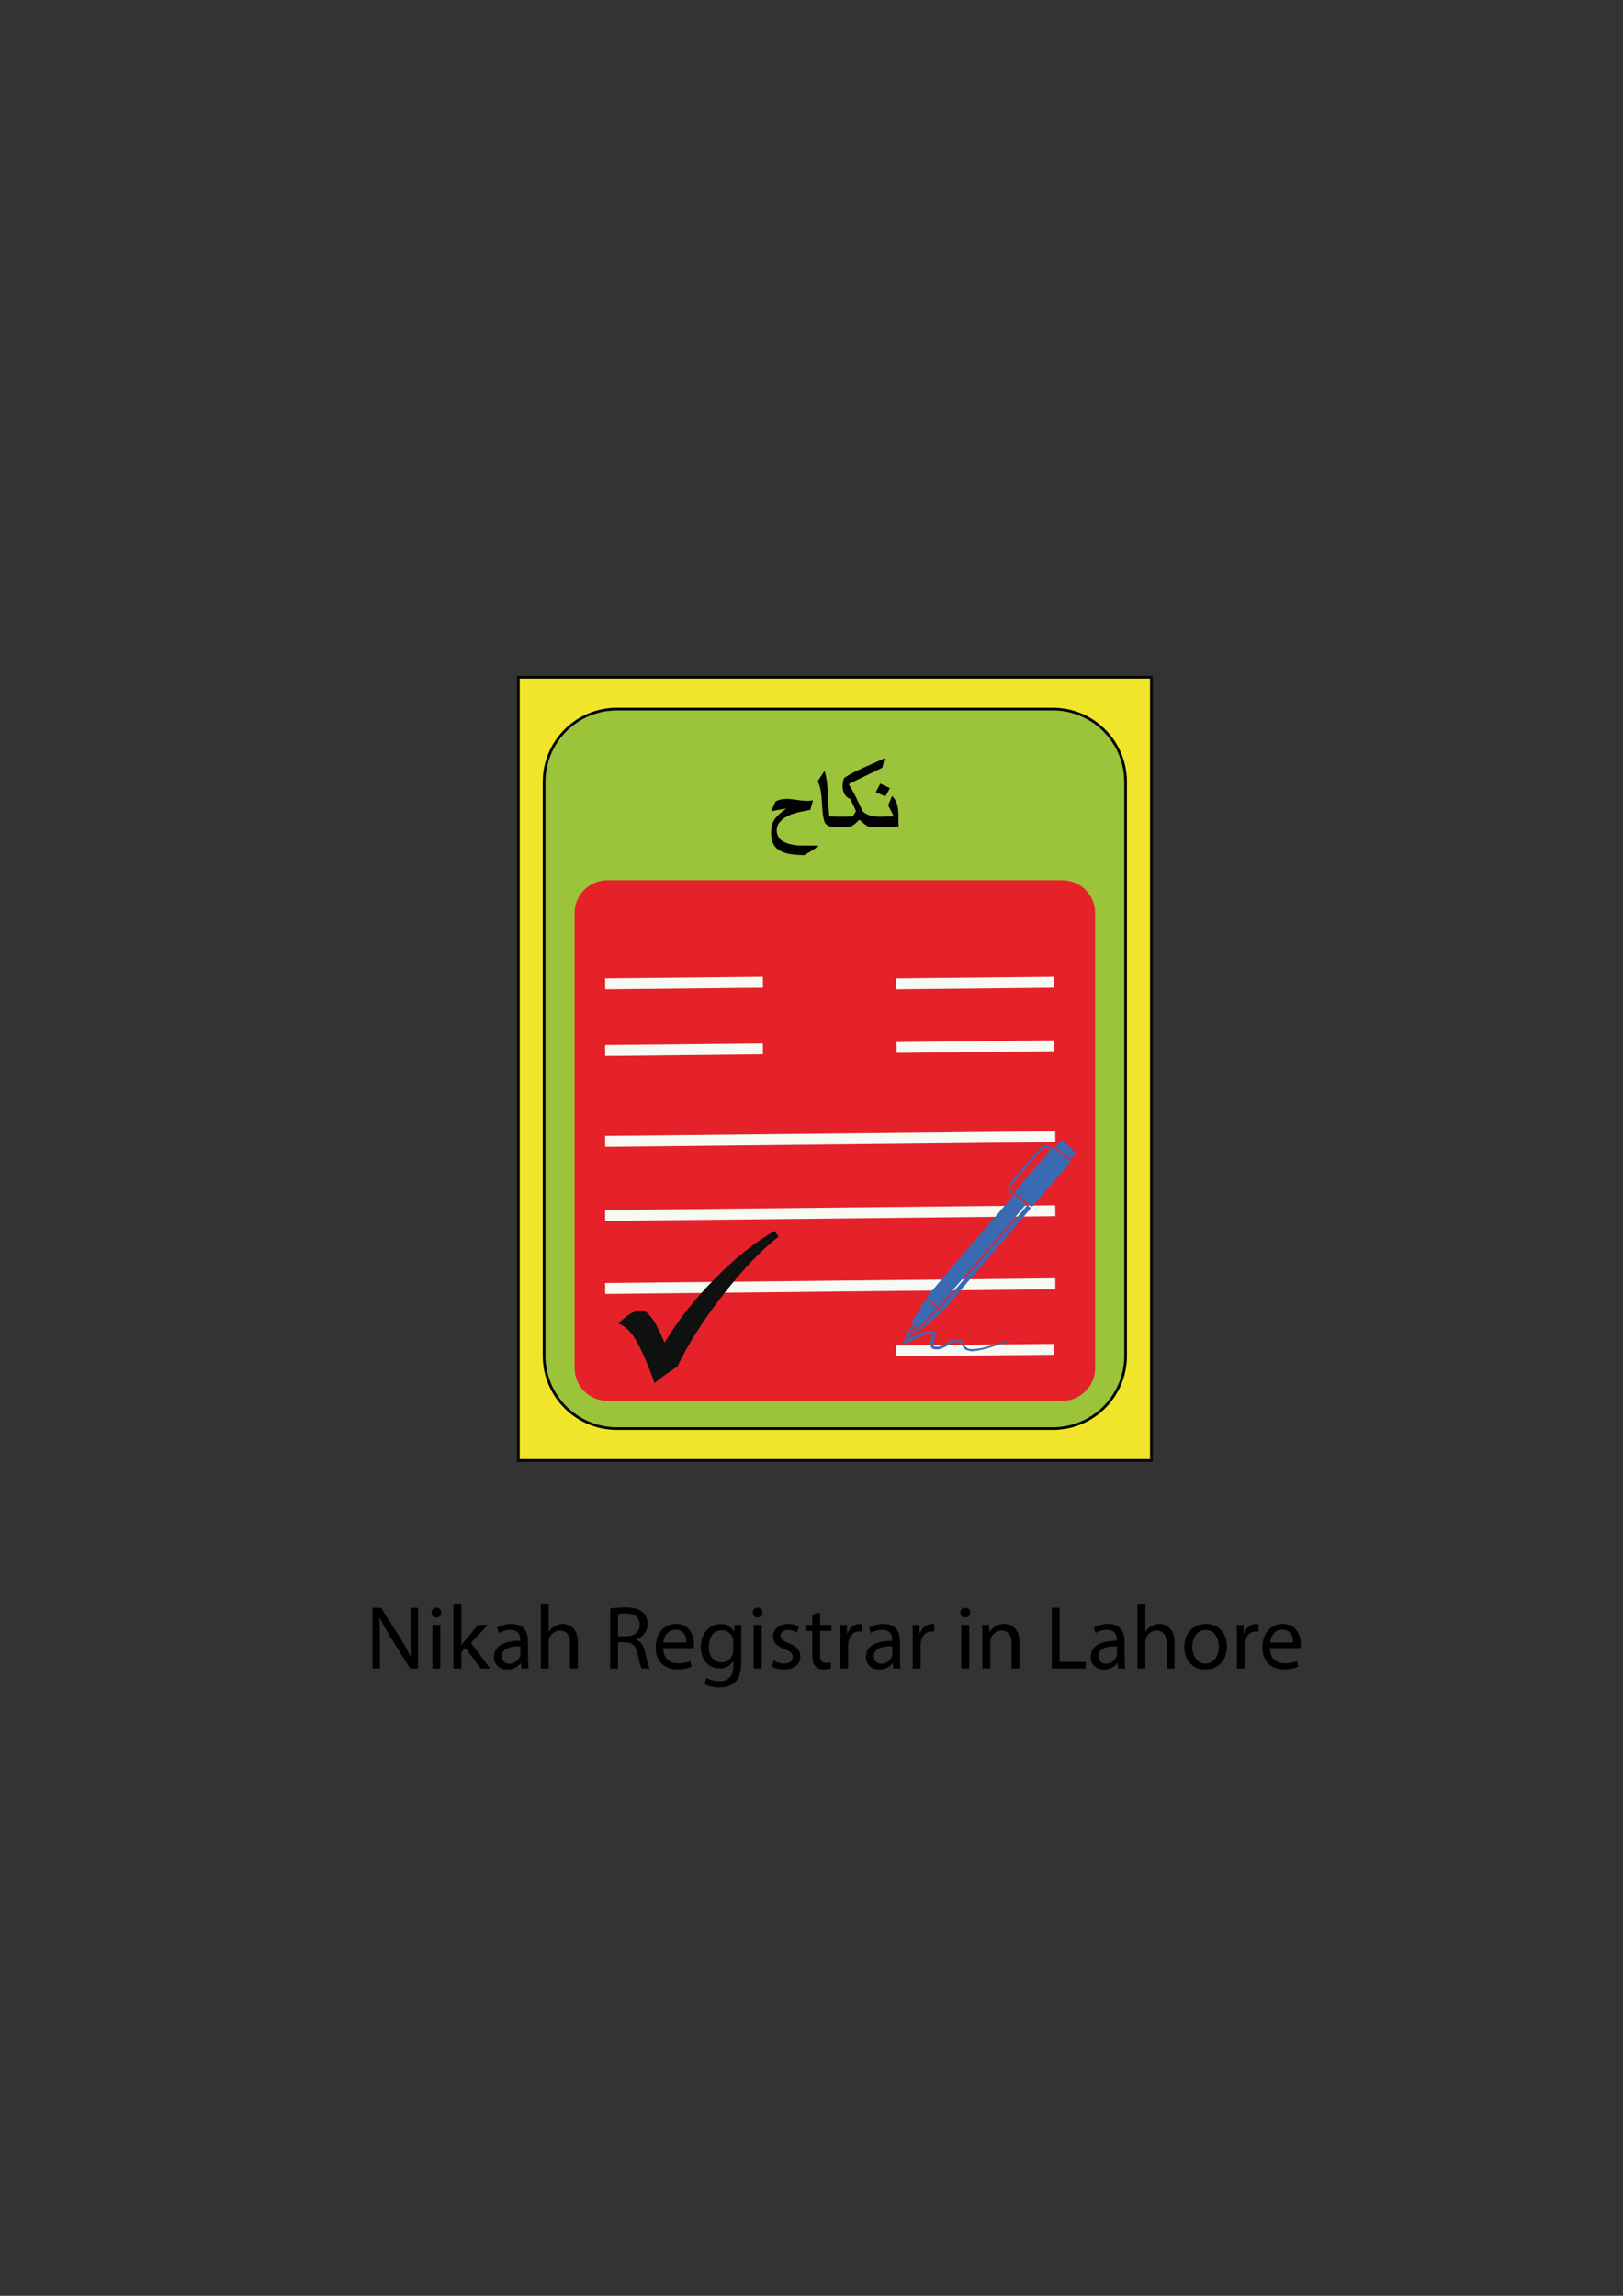 <?xml version="1.0" encoding="utf-8"?>
<!-- Generator: Adobe Illustrator 26.0.1, SVG Export Plug-In . SVG Version: 6.00 Build 0)  -->
<svg version="1.1" id="Layer_1" xmlns="http://www.w3.org/2000/svg" xmlns:xlink="http://www.w3.org/1999/xlink" x="0px" y="0px"
	 viewBox="0 0 595.28 841.89" style="enable-background:new 0 0 595.28 841.89;" xml:space="preserve">
<rect x="0" y="0" width="595.28" height="841.89" fill="#333333" stroke="none"/>
<style type="text/css">
	.st0{fill:#F0E52B;stroke:#060707;stroke-miterlimit:10;}
	.st1{fill:#9BC43B;stroke:#060707;stroke-miterlimit:10;}
	.st2{fill:#E5212A;}
	.st3{fill:none;stroke:#F7FAF3;stroke-width:4;stroke-miterlimit:10;}
	.st4{fill:#3A6AB2;}
	.st5{fill:#020203;}
	.st6{fill:#0F1010;}
</style>
<g>
	<rect x="190.12" y="248.34" class="st0" width="232.19" height="287.24"/>
	<path class="st1" d="M386.13,523.89H226.28c-14.76,0-26.72-11.96-26.72-26.72V286.74c0-14.76,11.96-26.72,26.72-26.72h159.85
		c14.76,0,26.72,11.96,26.72,26.72v210.43C412.86,511.93,400.89,523.89,386.13,523.89z"/>
	<path class="st2" d="M389.67,513.71H222.75c-6.6,0-12-5.4-12-12V334.79c0-6.6,5.4-12,12-12h166.92c6.6,0,12,5.4,12,12v166.92
		C401.67,508.31,396.27,513.71,389.67,513.71z"/>
	<line class="st3" x1="221.97" y1="360.79" x2="279.82" y2="360.19"/>
	<line class="st3" x1="221.97" y1="385.23" x2="279.82" y2="384.63"/>
	<line class="st3" x1="221.97" y1="418.55" x2="387.06" y2="416.83"/>
	<line class="st3" x1="221.97" y1="445.71" x2="387.06" y2="443.99"/>
	<line class="st3" x1="221.97" y1="472.49" x2="387.06" y2="470.77"/>
	<line class="st3" x1="328.87" y1="384.11" x2="386.72" y2="383.51"/>
	<line class="st3" x1="328.63" y1="360.79" x2="386.48" y2="360.19"/>
	<line class="st3" x1="328.63" y1="495.41" x2="386.48" y2="494.81"/>
	<path class="st4" d="M355.95,494.71c5.4,0.25,10.25-2.93,15.6-3.07c-4.77,0.96-9.2,3.31-14.09,3.77c-1.16,0.25-2.32-0.05-3.38-0.52
		c-0.95-0.82-1.48-1.99-2.33-2.89c-3.46-0.01-6.2,3.97-9.84,2.56c-1.51-1.7,0.01-3.59,0.24-5.4c-1.6-0.2-3.1,0.48-4.56,1.03
		c-1.97,0.85-3.96,1.66-5.84,2.71c-0.13-0.27-0.4-0.79-0.54-1.06c3.49-1.68,7.06-3.6,11.01-3.81c2.59,1.41-1.04,3.99,0.37,5.72
		c3.58,0.94,6.47-3.76,10.02-2.17C353.27,492.99,354.25,494.57,355.95,494.71z"/>
	<g>
		<path class="st5" d="M309.6,285.28c4.62-3.04,9.95-4.81,14.87-7.29c-0.2,0.88-0.61,2.64-0.82,3.52
			c-4.12,2.04-8.28,3.99-12.39,6.04c2.05,3.13,3.55,6.56,5.12,9.94c3.02,2.87,7.66,1.8,11.43,1.9c-0.65-1.36-1.34-2.71-2.06-4.03
			c0.47-1.16,0.94-2.32,1.42-3.48c3.16,2.95,2.1,7.42,2.45,11.27c-3.75,0.05-7.53,0.31-11.26-0.09c-1.2-0.64-2.17-1.6-3.2-2.47
			c-1.39,1.45-2.93,3.1-5.16,2.67c-2.49-0.24-6,0.95-7.54-1.71c-1.59-4.88-0.28-10.35-2.53-15.08c0.63-0.96,1.88-2.87,2.51-3.82
			c1.66,5.44,1.04,11.15,1.74,16.72c2.85,0.17,5.71,0.16,8.57,0.02c0.39-0.64,0.8-1.27,1.2-1.91c-0.65-1.52-1.33-3.02-2.07-4.49
			C308.76,291.87,308.59,287.92,309.6,285.28z"/>
		<path class="st5" d="M321.2,290.55c0.56-1.07,1.12-2.14,1.67-3.21c1.18,0.57,2.36,1.12,3.54,1.7c-0.55,0.99-1.11,1.99-1.66,2.98
			C323.57,291.53,322.38,291.03,321.2,290.55z"/>
		<path class="st5" d="M284.47,293.89c4.37-2.31,9.13,0.57,13.71-0.41c-0.32,1.16-0.64,2.32-0.95,3.5
			c-3.78,0.8-8.13,1.24-10.93,4.19c-2.06,1.88-1.85,5.59,0.52,7.13c4.01,2.56,9,1.47,13.48,1.89c-1.66,1.3-3.52,2.33-5.33,3.42
			c-3.36-0.16-7.11-0.15-9.88-2.33c-2.41-1.97-2.53-5.4-2.05-8.22c0.51-2.97,3.07-4.89,5.35-6.56c-1.87,0.28-3.72,0.65-5.58,1.01
			C283.37,296.3,283.92,295.1,284.47,293.89z"/>
	</g>
	<g>
		<g>
			<path class="st4" d="M387.08,420.43c0.94-0.51,1.4-1.54,2.16-2.25c0.25,0,0.44,0.16,0.62,0.3c0.59,0.46,1.13,0.96,1.69,1.45
				c0.71,0.59,1.41,1.18,2.11,1.77c0.34,0.3,0.73,0.56,0.99,0.93c0.03,0.2-0.13,0.35-0.24,0.49c-0.57,0.68-1.15,1.36-1.77,1.99
				c-1.31-1.01-2.55-2.11-3.81-3.18C388.25,421.45,387.69,420.9,387.08,420.43z"/>
			<path class="st4" d="M381.85,420.72c0.51-0.53,1.3-0.75,2.02-0.65c0.71,0.11,1.28,0.6,1.77,1.09c0.18-0.24,0.38-0.46,0.56-0.7
				c2.2,1.83,4.43,3.64,6.57,5.55c-0.09,0.23-0.3,0.42-0.45,0.62c-0.03-0.04-0.1-0.12-0.13-0.16c-0.3,0.15-0.51,0.46-0.45,0.81
				c-4.39,5.11-8.79,10.22-13.21,15.31c-2.02-1.75-4.05-3.48-6.12-5.18c0.27-0.03,0.57-0.13,0.7-0.39c0.13-0.23-0.04-0.47-0.12-0.69
				c0.2,0.05,0.41,0.17,0.61,0.06c0.24-0.1,0.4-0.4,0.21-0.62c-0.17,0.1-0.28,0.4-0.51,0.31c-0.1-0.05-0.18-0.13-0.26-0.21
				c0.15-0.18,0.31-0.36,0.46-0.53c0.11,0.24,0.32,0.42,0.57,0.5c0.09-0.02,0.14-0.12,0.21-0.17c-0.06-0.11-0.11-0.22-0.17-0.33
				c0.25-0.01,0.5-0.08,0.68-0.26c-0.23-0.14-0.51-0.18-0.77-0.12c-0.03-0.02-0.09-0.07-0.12-0.1c1.35-1.59,2.71-3.16,4.06-4.75
				c0.13,0.23,0.28,0.44,0.44,0.65c0.07-0.08,0.13-0.16,0.2-0.24c-0.06-0.09-0.11-0.18-0.16-0.26c0.08-0.15,0.17-0.29,0.28-0.42
				c0.13,0.03,0.25,0.09,0.38,0.09c0.11-0.03,0.15-0.16,0.23-0.23c-0.25-0.11-0.51-0.21-0.76-0.29c0.05-0.06,0.1-0.11,0.15-0.17
				c0.19,0.15,0.4,0.32,0.66,0.27c0.28-0.1,0.54-0.35,0.56-0.65c-0.1-0.21-0.33-0.31-0.51-0.44l0.05-0.07
				c0.24,0.14,0.55,0.35,0.83,0.19c0.29-0.14,0.41-0.51,0.28-0.8c-0.08-0.11-0.19-0.2-0.29-0.3c0.03-0.01,0.1-0.04,0.13-0.05
				c0.16,0.14,0.3,0.35,0.51,0.4c0.19-0.13,0.33-0.32,0.44-0.52c0.05-0.18-0.02-0.37-0.04-0.56c0.33,0.07,0.71,0,0.87-0.33
				c0.13-0.16-0.04-0.31-0.11-0.45c-0.11,0.15-0.21,0.31-0.31,0.47c-0.05-0.04-0.09-0.07-0.13-0.11c0.11-0.14,0.22-0.28,0.33-0.43
				c-0.05-0.09-0.1-0.18-0.16-0.27c0.15-0.16,0.27-0.35,0.43-0.49c0.22-0.09,0.44-0.18,0.68-0.18c-0.07,0.23-0.24,0.41-0.43,0.54
				c0.09,0.06,0.16,0.16,0.27,0.18c0.22-0.15,0.42-0.38,0.47-0.66c0.02-0.28-0.23-0.46-0.47-0.52c0.05-0.06,0.09-0.11,0.14-0.16
				c0.18,0.13,0.35,0.29,0.55,0.38c0.2,0.04,0.36-0.15,0.39-0.34c-0.24-0.1-0.51-0.13-0.73-0.28c0.06-0.07,0.12-0.15,0.19-0.22
				c0.17,0.12,0.34,0.29,0.57,0.28c0.25,0.02,0.46-0.17,0.57-0.38c0.05-0.23-0.07-0.46-0.17-0.67c0.18,0.05,0.37,0.16,0.56,0.09
				c0.18-0.08,0.34-0.23,0.42-0.42c0.02-0.12-0.12-0.16-0.19-0.23c-0.1,0.09-0.19,0.21-0.31,0.27c-0.18,0.05-0.27-0.12-0.37-0.23
				c0.11-0.14,0.23-0.27,0.34-0.41c0.27,0.07,0.45,0.29,0.65,0.47c0.06-0.07,0.13-0.14,0.19-0.21c-0.02-0.14-0.15-0.22-0.23-0.33
				c0.28-0.02,0.69,0.01,0.74-0.36c-0.22,0-0.45,0.02-0.67,0c-0.16-0.18-0.02-0.53-0.3-0.62c-0.08,0.15-0.13,0.31-0.14,0.47
				c-0.31-0.3-0.66-0.59-1.09-0.71c-0.47-0.11-0.99,0-1.36,0.32c-0.37,0.32-0.7,0.69-1.03,1.06c-3.45,4.02-6.89,8.05-10.34,12.06
				c-0.44,0.49-0.69,1.18-0.54,1.83c0.15,0.64,0.63,1.13,1.13,1.53c-0.18,0.15-0.31,0.36-0.49,0.5c-1.05-0.56-1.65-1.85-1.39-3.02
				c0.1-0.52,0.4-0.97,0.75-1.37c1.91-2.21,3.76-4.47,5.68-6.67c1.16-1.36,2.37-2.68,3.5-4.06
				C380.47,422.25,381.11,421.44,381.85,420.72z"/>
			<path class="st4" d="M358.76,453.48c4.43-5.18,8.88-10.35,13.31-15.52c0.43,0.24,0.76,0.6,1.13,0.91
				c1.07,0.91,2.2,1.76,3.18,2.77c-0.65,0.61-1.17,1.34-1.76,2c-1.77,2.02-3.47,4.1-5.21,6.15c-7.78,9.1-15.56,18.2-23.33,27.31
				c-0.63,0.73-1.19,1.53-1.88,2.21c-0.66-0.41-1.25-0.93-1.86-1.42c-0.86-0.71-1.73-1.41-2.59-2.11c1.9-2.22,3.77-4.48,5.69-6.69
				c4.21-4.96,8.43-9.92,12.68-14.85C358.52,454.39,358.84,453.84,358.76,453.48z"/>
			<path class="st4" d="M372.91,446.53c1.3-1.53,2.62-3.03,3.88-4.59c0.48,0.33,0.89,0.73,1.34,1.1
				c-7.84,9.15-15.68,18.31-23.52,27.46c-2.91,3.39-5.8,6.79-8.72,10.17c-0.45-0.3-0.86-0.66-1.27-1.02
				c3.82-4.51,7.67-8.99,11.5-13.49C361.7,459.61,367.3,453.07,372.91,446.53z"/>
			<path class="st4" d="M336.41,481.57c1.03-1.79,2.13-3.55,3.1-5.37c0.65,0.46,1.21,1.03,1.83,1.52c0.82,0.67,1.64,1.36,2.51,1.97
				c-1.03,0.89-1.9,1.93-2.86,2.89c-1.46,1.49-2.89,3.01-4.31,4.53c-0.82-0.62-1.59-1.28-2.4-1.91
				C334.96,483.97,335.72,482.79,336.41,481.57z"/>
			<path class="st4" d="M337.07,487.4c2.42-2.43,4.66-5.03,7.16-7.39c0.44,0.31,0.83,0.69,1.31,0.93c-0.5,0.54-1.07,1.01-1.62,1.5
				c-1.27,1.15-2.57,2.27-3.89,3.36c-0.84,0.67-1.64,1.38-2.52,1.98C337.36,487.65,337.22,487.53,337.07,487.4z"/>
			<g>
				<path class="st4" d="M334.25,485.75c0.11,0.06,0.22,0.13,0.32,0.21c0.81,0.69,1.61,1.39,2.47,2.02
					c-0.18,0.07-0.37,0.16-0.56,0.18c-0.17-0.06-0.32-0.17-0.47-0.28c-0.76,0.72-1.37,1.61-2.29,2.14c-0.48,0.3-0.94,0.64-1.45,0.88
					c-0.12,0.06-0.29,0.06-0.37-0.06c-0.06-0.28,0.07-0.56,0.18-0.81c0.25-0.59,0.41-1.22,0.78-1.75c0.4-0.56,0.91-1.03,1.27-1.63
					C334.3,486.39,334.19,486.05,334.25,485.75z M333.35,488.72c0.19,0.15,0.37,0.43,0.63,0.39c0.53-0.52,1-1.11,1.51-1.65
					c-0.23-0.23-0.49-0.43-0.75-0.63C334.36,487.51,333.77,488.05,333.35,488.72z"/>
			</g>
		</g>
		<g>
			<path class="st4" d="M385.12,421.08c0.28,0.09,0.14,0.44,0.3,0.62c0.22,0.02,0.45,0,0.67,0c-0.05,0.37-0.46,0.34-0.74,0.36
				c0.08,0.11,0.21,0.19,0.23,0.33c-0.06,0.08-0.13,0.14-0.19,0.21c-0.2-0.18-0.38-0.4-0.65-0.47c0.14-0.15,0.26-0.31,0.4-0.46
				c-0.04-0.03-0.11-0.1-0.15-0.13C385,421.39,385.05,421.23,385.12,421.08z"/>
			<path class="st4" d="M383.32,423.83c0.36-0.42,0.72-0.85,1.08-1.27c0.1,0.11,0.2,0.28,0.37,0.23c0.13-0.06,0.21-0.18,0.31-0.27
				c0.07,0.07,0.21,0.11,0.19,0.23c-0.08,0.18-0.24,0.33-0.42,0.42c-0.19,0.07-0.38-0.04-0.56-0.09c0.1,0.2,0.22,0.43,0.17,0.67
				c-0.12,0.2-0.32,0.39-0.57,0.38C383.66,424.12,383.49,423.95,383.32,423.83z"/>
			<path class="st4" d="M383.13,424.05c0.22,0.15,0.49,0.18,0.73,0.28c-0.03,0.18-0.18,0.38-0.39,0.34
				c-0.21-0.09-0.37-0.25-0.55-0.38C382.99,424.22,383.06,424.13,383.13,424.05z"/>
			<path class="st4" d="M382.27,425.09c0.16-0.22,0.35-0.42,0.52-0.63c0.24,0.06,0.5,0.24,0.47,0.52c-0.05,0.27-0.25,0.5-0.47,0.66
				c-0.11-0.02-0.18-0.12-0.27-0.18c0.19-0.13,0.37-0.31,0.43-0.54C382.71,424.91,382.48,425,382.27,425.09z"/>
			<path class="st4" d="M379.49,428.34c0.79-0.91,1.56-1.84,2.34-2.76c0.05,0.09,0.1,0.18,0.16,0.27c-0.11,0.14-0.22,0.28-0.33,0.43
				c0.04,0.04,0.09,0.08,0.13,0.11c0.1-0.16,0.2-0.31,0.31-0.47c0.08,0.13,0.24,0.29,0.11,0.45c-0.16,0.33-0.55,0.4-0.87,0.33
				c0.02,0.18,0.09,0.37,0.04,0.56c-0.1,0.2-0.25,0.39-0.44,0.52c-0.22-0.06-0.35-0.26-0.51-0.4c-0.03,0.01-0.1,0.04-0.13,0.05
				c0.1,0.1,0.21,0.18,0.29,0.3c0.13,0.29,0.01,0.66-0.28,0.8C380.04,428.7,379.73,428.49,379.49,428.34z"/>
			<path class="st4" d="M391.74,427.28c-0.06-0.35,0.15-0.66,0.45-0.81c0.03,0.04,0.1,0.12,0.13,0.16
				C392.14,426.85,391.94,427.07,391.74,427.28z"/>
			<path class="st4" d="M378.73,429.24c0.24-0.27,0.47-0.56,0.71-0.82c0.17,0.14,0.4,0.24,0.51,0.44c-0.02,0.31-0.28,0.56-0.56,0.65
				C379.13,429.56,378.92,429.39,378.73,429.24z"/>
			<path class="st4" d="M378.58,429.41c0.26,0.08,0.51,0.18,0.76,0.29c-0.07,0.08-0.12,0.2-0.23,0.23
				c-0.13,0.01-0.26-0.05-0.38-0.09c-0.1,0.13-0.2,0.27-0.28,0.42c0.05,0.09,0.11,0.17,0.16,0.26c-0.07,0.08-0.13,0.16-0.2,0.24
				c-0.16-0.21-0.31-0.43-0.44-0.65C378.18,429.88,378.38,429.64,378.58,429.41z"/>
			<path class="st4" d="M373.92,434.86c0.03,0.02,0.09,0.07,0.12,0.1c0.26-0.06,0.54-0.02,0.77,0.12c-0.18,0.19-0.43,0.25-0.68,0.26
				c0.05,0.11,0.11,0.22,0.17,0.33c-0.07,0.05-0.12,0.15-0.21,0.17c-0.25-0.08-0.46-0.26-0.57-0.5
				C373.65,435.18,373.78,435.02,373.92,434.86z"/>
			<path class="st4" d="M372.01,437.08c0.3-0.44,0.69-0.81,1.04-1.21c0.08,0.07,0.16,0.15,0.26,0.21c0.23,0.09,0.34-0.21,0.51-0.31
				c0.19,0.22,0.03,0.52-0.21,0.62c-0.2,0.11-0.42,0-0.61-0.06c0.08,0.22,0.25,0.46,0.12,0.69c-0.13,0.26-0.43,0.36-0.7,0.39
				C372.28,437.3,372.15,437.19,372.01,437.08z"/>
			<path class="st4" d="M358.11,454.23c0.21-0.25,0.43-0.51,0.65-0.75C358.84,453.84,358.52,454.39,358.11,454.23z"/>
		</g>
	</g>
</g>
<g id="Checklist_-_Grey">
	<path id="XMLID_00000161611175298566370550000013060948887431742879_" class="st6" d="M284.11,451.4l1.49,2.11
		c-6.05,4.56-12.78,11.57-20.18,21.03c-7.4,9.46-13.06,18.33-16.95,26.55l-3.14,2.11c-2.59,1.81-4.35,3.16-5.29,4.03
		c-0.37-1.33-1.17-3.5-2.41-6.53l-1.19-2.75c-1.7-3.96-3.28-6.9-4.72-8.77c-1.47-1.9-3.09-3.16-4.9-3.78
		c3.05-3.23,5.84-4.83,8.38-4.83c2.18,0,4.6,2.96,7.24,8.87l1.33,2.96c4.76-8.04,10.9-15.88,18.4-23.48
		C269.66,461.29,276.96,455.47,284.11,451.4L284.11,451.4z"/>
	<g>
		<path d="M136.63,611.87v-22.28h3.14l7.14,11.27c1.65,2.61,2.94,4.96,4,7.24l0.07-0.03c-0.26-2.97-0.33-5.68-0.33-9.16v-9.32h2.71
			v22.28h-2.91l-7.07-11.3c-1.55-2.48-3.04-5.02-4.16-7.44l-0.1,0.03c0.17,2.81,0.23,5.49,0.23,9.19v9.52H136.63z"/>
		<path d="M161.85,591.38c0.03,0.99-0.69,1.78-1.85,1.78c-1.02,0-1.75-0.79-1.75-1.78c0-1.02,0.76-1.82,1.82-1.82
			C161.15,589.56,161.85,590.36,161.85,591.38z M158.61,611.87v-16h2.91v16H158.61z"/>
		<path d="M169.22,603.21h0.07c0.4-0.56,0.96-1.26,1.42-1.82l4.69-5.52h3.5l-6.18,6.58l7.04,9.42h-3.54l-5.52-7.67l-1.49,1.65v6.02
			h-2.88v-23.47h2.88V603.21z"/>
		<path d="M191.29,611.87l-0.23-2.02h-0.1c-0.89,1.26-2.61,2.38-4.89,2.38c-3.24,0-4.89-2.28-4.89-4.59c0-3.87,3.44-5.98,9.62-5.95
			v-0.33c0-1.32-0.36-3.7-3.64-3.7c-1.49,0-3.04,0.46-4.16,1.19l-0.66-1.92c1.32-0.86,3.24-1.42,5.25-1.42
			c4.89,0,6.08,3.34,6.08,6.54v5.98c0,1.39,0.07,2.74,0.26,3.83H191.29z M190.86,603.71c-3.17-0.07-6.78,0.5-6.78,3.6
			c0,1.88,1.26,2.78,2.74,2.78c2.08,0,3.4-1.32,3.87-2.68c0.1-0.3,0.17-0.63,0.17-0.93V603.71z"/>
		<path d="M198.36,588.41h2.91v9.98h0.07c0.46-0.83,1.19-1.55,2.08-2.05c0.86-0.5,1.88-0.83,2.97-0.83c2.15,0,5.59,1.32,5.59,6.84
			v9.52h-2.91v-9.19c0-2.58-0.96-4.76-3.7-4.76c-1.88,0-3.37,1.32-3.9,2.91c-0.17,0.4-0.2,0.83-0.2,1.39v9.65h-2.91V588.41z"/>
		<path d="M223.81,589.89c1.45-0.3,3.54-0.46,5.52-0.46c3.07,0,5.06,0.56,6.44,1.82c1.12,0.99,1.75,2.51,1.75,4.23
			c0,2.94-1.85,4.89-4.2,5.68v0.1c1.72,0.59,2.74,2.18,3.27,4.5c0.73,3.11,1.26,5.25,1.72,6.11h-2.97
			c-0.36-0.63-0.86-2.54-1.49-5.32c-0.66-3.07-1.85-4.23-4.46-4.33h-2.71v9.65h-2.88V589.89z M226.68,600.04h2.94
			c3.07,0,5.02-1.69,5.02-4.23c0-2.88-2.08-4.13-5.12-4.16c-1.39,0-2.38,0.13-2.84,0.26V600.04z"/>
		<path d="M243.24,604.4c0.07,3.93,2.58,5.55,5.49,5.55c2.08,0,3.34-0.36,4.43-0.83l0.5,2.08c-1.02,0.46-2.78,0.99-5.32,0.99
			c-4.92,0-7.87-3.24-7.87-8.06c0-4.83,2.84-8.63,7.5-8.63c5.22,0,6.61,4.59,6.61,7.54c0,0.59-0.07,1.06-0.1,1.35H243.24z
			 M251.77,602.32c0.03-1.85-0.76-4.73-4.03-4.73c-2.94,0-4.23,2.71-4.46,4.73H251.77z"/>
		<path d="M271.96,595.88c-0.07,1.16-0.13,2.45-0.13,4.4v9.29c0,3.67-0.73,5.92-2.28,7.3c-1.55,1.46-3.8,1.92-5.82,1.92
			c-1.92,0-4.03-0.46-5.32-1.32l0.73-2.21c1.06,0.66,2.71,1.26,4.69,1.26c2.97,0,5.16-1.55,5.16-5.58v-1.79h-0.07
			c-0.89,1.49-2.61,2.68-5.09,2.68c-3.97,0-6.81-3.37-6.81-7.8c0-5.42,3.54-8.49,7.21-8.49c2.78,0,4.3,1.45,4.99,2.78h0.07
			l0.13-2.41H271.96z M268.95,602.19c0-0.5-0.03-0.93-0.17-1.32c-0.53-1.69-1.95-3.07-4.07-3.07c-2.78,0-4.76,2.35-4.76,6.05
			c0,3.14,1.59,5.75,4.73,5.75c1.78,0,3.4-1.12,4.03-2.97c0.17-0.5,0.23-1.06,0.23-1.55V602.19z"/>
		<path d="M279.69,591.38c0.03,0.99-0.69,1.78-1.85,1.78c-1.02,0-1.75-0.79-1.75-1.78c0-1.02,0.76-1.82,1.82-1.82
			C279,589.56,279.69,590.36,279.69,591.38z M276.45,611.87v-16h2.91v16H276.45z"/>
		<path d="M283.79,608.9c0.86,0.56,2.38,1.16,3.83,1.16c2.12,0,3.11-1.06,3.11-2.38c0-1.39-0.83-2.15-2.97-2.94
			c-2.88-1.02-4.23-2.61-4.23-4.53c0-2.58,2.08-4.69,5.52-4.69c1.62,0,3.04,0.46,3.93,0.99l-0.73,2.12
			c-0.63-0.4-1.78-0.93-3.27-0.93c-1.72,0-2.68,0.99-2.68,2.18c0,1.32,0.96,1.92,3.04,2.71c2.78,1.06,4.2,2.45,4.2,4.83
			c0,2.81-2.18,4.79-5.98,4.79c-1.75,0-3.37-0.43-4.5-1.09L283.79,608.9z"/>
		<path d="M300.77,591.28v4.59h4.16v2.21h-4.16v8.63c0,1.98,0.56,3.11,2.18,3.11c0.76,0,1.32-0.1,1.69-0.2l0.13,2.18
			c-0.56,0.23-1.45,0.4-2.58,0.4c-1.35,0-2.45-0.43-3.14-1.22c-0.83-0.86-1.12-2.28-1.12-4.16v-8.73h-2.48v-2.21h2.48v-3.83
			L300.77,591.28z"/>
		<path d="M308.21,600.87c0-1.88-0.03-3.5-0.13-4.99h2.54l0.1,3.14h0.13c0.73-2.15,2.48-3.5,4.43-3.5c0.33,0,0.56,0.03,0.83,0.1
			v2.74c-0.3-0.07-0.59-0.1-0.99-0.1c-2.05,0-3.5,1.55-3.9,3.74c-0.07,0.4-0.13,0.86-0.13,1.35v8.53h-2.88V600.87z"/>
		<path d="M327.71,611.87l-0.23-2.02h-0.1c-0.89,1.26-2.61,2.38-4.89,2.38c-3.24,0-4.89-2.28-4.89-4.59c0-3.87,3.44-5.98,9.62-5.95
			v-0.33c0-1.32-0.36-3.7-3.64-3.7c-1.49,0-3.04,0.46-4.16,1.19l-0.66-1.92c1.32-0.86,3.24-1.42,5.25-1.42
			c4.89,0,6.08,3.34,6.08,6.54v5.98c0,1.39,0.07,2.74,0.26,3.83H327.71z M327.28,603.71c-3.17-0.07-6.78,0.5-6.78,3.6
			c0,1.88,1.26,2.78,2.74,2.78c2.08,0,3.4-1.32,3.87-2.68c0.1-0.3,0.17-0.63,0.17-0.93V603.71z"/>
		<path d="M334.78,600.87c0-1.88-0.03-3.5-0.13-4.99h2.54l0.1,3.14h0.13c0.73-2.15,2.48-3.5,4.43-3.5c0.33,0,0.56,0.03,0.83,0.1
			v2.74c-0.3-0.07-0.59-0.1-0.99-0.1c-2.05,0-3.5,1.55-3.9,3.74c-0.07,0.4-0.13,0.86-0.13,1.35v8.53h-2.88V600.87z"/>
		<path d="M355.83,591.38c0.03,0.99-0.69,1.78-1.85,1.78c-1.02,0-1.75-0.79-1.75-1.78c0-1.02,0.76-1.82,1.82-1.82
			C355.13,589.56,355.83,590.36,355.83,591.38z M352.59,611.87v-16h2.91v16H352.59z"/>
		<path d="M360.32,600.2c0-1.65-0.03-3.01-0.13-4.33h2.58l0.17,2.64H363c0.79-1.52,2.64-3.01,5.29-3.01c2.21,0,5.65,1.32,5.65,6.81
			v9.55h-2.91v-9.22c0-2.58-0.96-4.73-3.7-4.73c-1.92,0-3.4,1.36-3.9,2.97c-0.13,0.36-0.2,0.86-0.2,1.35v9.62h-2.91V600.2z"/>
		<path d="M385.77,589.59h2.88v19.86h9.52v2.41h-12.39V589.59z"/>
		<path d="M410.12,611.87l-0.23-2.02h-0.1c-0.89,1.26-2.61,2.38-4.89,2.38c-3.24,0-4.89-2.28-4.89-4.59c0-3.87,3.44-5.98,9.62-5.95
			v-0.33c0-1.32-0.36-3.7-3.64-3.7c-1.49,0-3.04,0.46-4.16,1.19l-0.66-1.92c1.32-0.86,3.24-1.42,5.25-1.42
			c4.89,0,6.08,3.34,6.08,6.54v5.98c0,1.39,0.07,2.74,0.26,3.83H410.12z M409.69,603.71c-3.17-0.07-6.78,0.5-6.78,3.6
			c0,1.88,1.26,2.78,2.74,2.78c2.08,0,3.4-1.32,3.87-2.68c0.1-0.3,0.17-0.63,0.17-0.93V603.71z"/>
		<path d="M417.2,588.41h2.91v9.98h0.07c0.46-0.83,1.19-1.55,2.08-2.05c0.86-0.5,1.88-0.83,2.97-0.83c2.15,0,5.58,1.32,5.58,6.84
			v9.52h-2.91v-9.19c0-2.58-0.96-4.76-3.7-4.76c-1.88,0-3.37,1.32-3.9,2.91c-0.17,0.4-0.2,0.83-0.2,1.39v9.65h-2.91V588.41z"/>
		<path d="M450.01,603.74c0,5.92-4.1,8.49-7.96,8.49c-4.33,0-7.67-3.17-7.67-8.23c0-5.35,3.5-8.49,7.93-8.49
			C446.91,595.51,450.01,598.85,450.01,603.74z M437.32,603.91c0,3.5,2.02,6.15,4.86,6.15c2.78,0,4.86-2.61,4.86-6.21
			c0-2.71-1.35-6.15-4.79-6.15S437.32,600.87,437.32,603.91z"/>
		<path d="M453.68,600.87c0-1.88-0.03-3.5-0.13-4.99h2.54l0.1,3.14h0.13c0.73-2.15,2.48-3.5,4.43-3.5c0.33,0,0.56,0.03,0.83,0.1
			v2.74c-0.3-0.07-0.59-0.1-0.99-0.1c-2.05,0-3.5,1.55-3.9,3.74c-0.07,0.4-0.13,0.86-0.13,1.35v8.53h-2.88V600.87z"/>
		<path d="M465.77,604.4c0.07,3.93,2.58,5.55,5.49,5.55c2.08,0,3.34-0.36,4.43-0.83l0.5,2.08c-1.02,0.46-2.78,0.99-5.32,0.99
			c-4.92,0-7.87-3.24-7.87-8.06c0-4.83,2.84-8.63,7.5-8.63c5.22,0,6.61,4.59,6.61,7.54c0,0.59-0.07,1.06-0.1,1.35H465.77z
			 M474.3,602.32c0.03-1.85-0.76-4.73-4.03-4.73c-2.94,0-4.23,2.71-4.46,4.73H474.3z"/>
	</g>
</g>
<g>
</g>
<g>
</g>
<g>
</g>
<g>
</g>
<g>
</g>
<g>
</g>
<g>
</g>
</svg>
